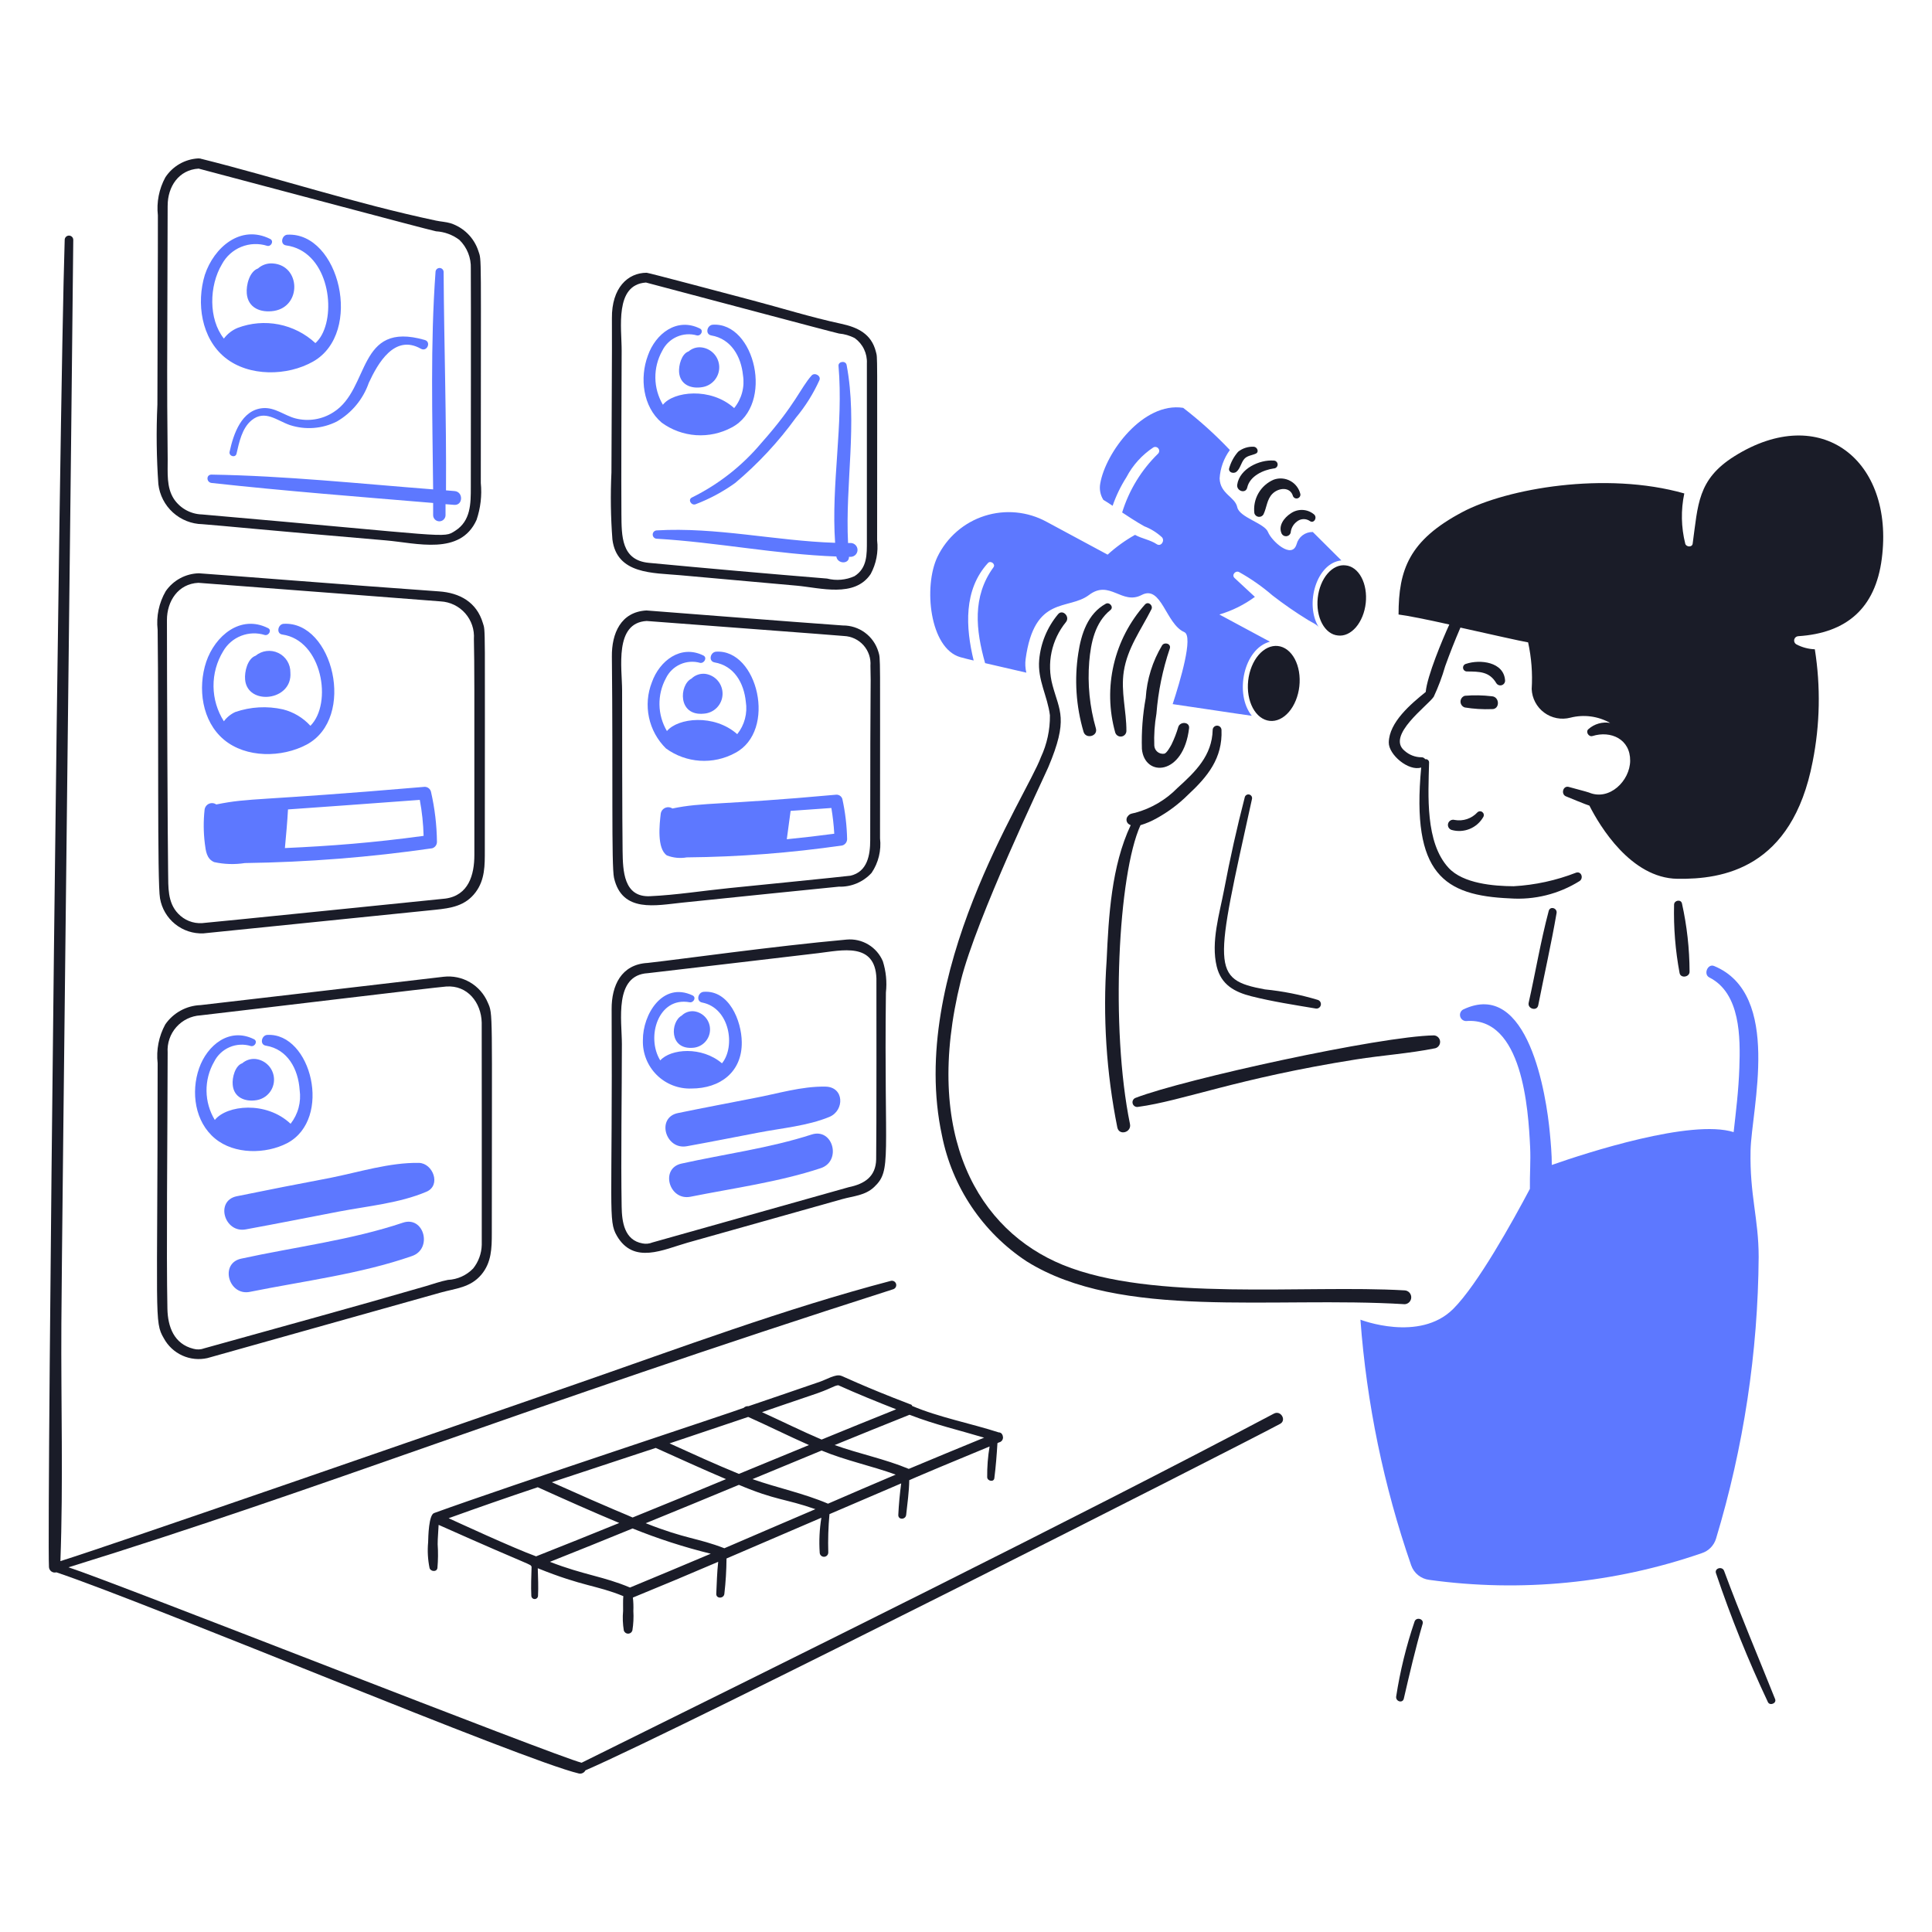 <svg xmlns="http://www.w3.org/2000/svg" width="360" height="360" viewBox="0 0 360 360" fill="none"><path d="M249.944 104.425C245.275 104.917 243.085 112.631 245.725 116.86C245.416 116.37 244.213 115.843 243.727 115.528C241.44 114.124 239.231 112.596 237.11 110.952C235.192 109.294 233.108 107.836 230.893 106.601C230.225 106.241 229.423 107.141 230.051 107.712C231.115 108.68 233.773 111.168 233.831 111.22C231.831 112.689 229.593 113.8 227.214 114.505L236.628 119.569C231.75 120.868 229.968 129.278 233.253 133.378C229.7 132.89 223.173 131.868 218.509 131.202C219.886 126.985 222.417 118.546 220.685 117.792C217.222 116.282 216.432 108.927 212.737 110.864C209.041 112.801 206.786 107.933 202.923 110.864C199.06 113.794 192.742 110.83 191.11 122.81C190.998 123.655 191.043 124.513 191.243 125.341C188.684 124.742 186.123 124.15 183.56 123.565C181.829 117.436 181.13 111.172 185.116 105.712C185.566 105.097 184.576 104.38 184.093 104.913C179.525 109.89 179.919 116.903 181.429 123.077C180.596 122.889 179.767 122.681 178.943 122.454C173.23 120.82 172.031 109.298 174.679 103.759C175.548 101.96 176.774 100.357 178.281 99.046C179.789 97.735 181.547 96.744 183.449 96.134C185.352 95.523 187.358 95.305 189.347 95.494C191.336 95.683 193.266 96.273 195.019 97.231L206.388 103.351C207.945 101.932 209.658 100.695 211.495 99.664C212.783 100.375 214.337 100.597 215.536 101.396C216.335 101.936 217.098 100.768 216.513 100.109C215.555 99.228 214.44 98.535 213.226 98.066C212.146 97.495 209.281 95.638 209.097 95.49C210.378 91.33 212.683 87.558 215.802 84.521C215.921 84.393 215.99 84.227 215.999 84.053C216.007 83.879 215.953 83.707 215.846 83.569C215.74 83.43 215.588 83.334 215.417 83.297C215.247 83.26 215.069 83.285 214.915 83.367C212.8 84.764 211.073 86.674 209.896 88.918C208.831 90.587 207.966 92.375 207.32 94.246C206.754 93.861 206.176 93.491 205.589 93.137C205.028 92.237 204.822 91.161 205.011 90.117C205.99 84.328 213.017 74.842 220.466 75.996C223.568 78.384 226.478 81.011 229.169 83.855C228.04 85.398 227.378 87.232 227.259 89.14C227.36 92.072 230.139 92.56 230.546 94.513C230.942 96.424 235.633 97.495 236.273 99.131C236.914 100.768 240.719 104.328 241.603 101.396C241.778 100.733 242.172 100.149 242.72 99.739C243.268 99.328 243.939 99.114 244.624 99.131C246.403 100.89 248.177 102.655 249.944 104.425Z" fill="#5D78FF"></path><path d="M37.723 97.675C42.117 98.017 48.247 98.676 71.923 100.696C77.607 101.18 85.783 103.576 88.798 96.876C89.549 94.666 89.819 92.322 89.59 90C89.59 46.08 89.77 48.683 89.145 46.791C88.753 45.575 88.077 44.471 87.174 43.568C86.271 42.664 85.166 41.989 83.95 41.596C83.061 41.333 82.17 41.305 81.241 41.107C66.105 37.904 51.667 33.136 37.545 29.606C37.52 29.609 37.496 29.607 37.473 29.599C37.45 29.591 37.429 29.578 37.411 29.561C37.26 29.561 37.251 29.516 36.967 29.516C35.73 29.578 34.526 29.933 33.453 30.55C32.38 31.168 31.469 32.031 30.795 33.07C29.629 35.229 29.148 37.692 29.418 40.131C29.441 45.459 29.329 68.951 29.329 75.389C29.101 80.333 29.161 85.285 29.509 90.221C29.745 92.247 30.707 94.119 32.218 95.489C33.728 96.86 35.684 97.637 37.723 97.675ZM31.243 38.302C31.243 34.794 33.286 31.642 37.015 31.419C49.671 34.751 79.117 42.64 81.245 43.099C82.822 43.191 84.336 43.748 85.597 44.698C86.305 45.387 86.861 46.218 87.228 47.136C87.595 48.053 87.766 49.038 87.729 50.026C87.774 56.146 87.729 83.326 87.729 90.792C87.729 93.812 87.738 97.069 84.798 98.919C82.503 100.359 84.328 99.929 37.638 95.859C36.598 95.83 35.58 95.552 34.668 95.049C33.757 94.546 32.98 93.833 32.4 92.968C30.982 90.79 31.268 88.038 31.246 85.552C31.083 67.126 31.16 76.005 31.239 38.302H31.243Z" fill="#1A1C28"></path><path d="M82.663 182.005C68.006 183.715 37.812 187.256 37.366 187.288C36.066 187.334 34.794 187.684 33.653 188.309C32.512 188.934 31.533 189.817 30.794 190.888C29.59 193.098 29.094 195.625 29.374 198.126C29.374 245.853 28.69 246.222 30.528 249.372C31.294 250.789 32.504 251.917 33.971 252.583C35.438 253.248 37.084 253.415 38.655 253.058C41.355 252.304 79.027 241.718 82.129 240.845C84.933 240.064 87.631 239.945 89.689 237.515C91.593 235.247 91.641 232.585 91.641 229.788C91.641 187.794 91.894 189.077 90.887 186.802C90.219 185.221 89.056 183.899 87.574 183.035C86.091 182.17 84.368 181.809 82.663 182.005ZM89.768 231.962C89.727 233.563 89.166 235.107 88.169 236.36C86.93 237.645 85.246 238.408 83.462 238.491C82.084 238.752 80.712 239.258 79.376 239.645C65.644 243.632 51.849 247.385 38.077 251.235C37.424 251.487 36.707 251.519 36.034 251.325C32.434 250.425 31.261 247.239 31.194 243.864C30.983 233.172 31.203 213.791 31.239 196.126C31.181 195.268 31.294 194.408 31.572 193.594C31.849 192.78 32.285 192.03 32.854 191.385C33.423 190.741 34.114 190.216 34.887 189.841C35.66 189.465 36.501 189.247 37.359 189.198C50.416 187.688 80.919 183.989 83.144 183.825C87.104 183.533 89.662 186.8 89.76 190.53C89.782 191.086 89.769 231.937 89.768 231.962Z" fill="#1A1C28"></path><path d="M81.819 110.198C67.342 109.183 37.499 106.823 37.057 106.823C35.838 106.853 34.644 107.17 33.572 107.749C32.499 108.327 31.578 109.151 30.884 110.153C29.618 112.327 29.089 114.853 29.374 117.353C29.596 134.786 29.279 164.601 29.817 167.393C30.139 169.278 31.138 170.982 32.626 172.184C34.114 173.386 35.99 174.003 37.901 173.921C38.097 173.907 80.874 169.549 81.101 169.524C84.033 169.222 86.695 168.813 88.605 166.284C90.382 163.931 90.338 161.222 90.338 158.468C90.338 115.106 90.484 117.778 89.978 116.104C88.81 112.176 85.637 110.466 81.819 110.198ZM88.391 159.313C88.391 162.999 87.32 166.862 82.973 167.44C82.793 167.463 38.513 171.97 37.633 172.013C36.808 172.06 35.983 171.925 35.215 171.618C34.448 171.311 33.758 170.839 33.192 170.237C31.191 168.152 31.372 165.263 31.327 162.598C31.241 157.448 31.106 126.058 31.106 115.528C31.106 112.019 33.192 108.778 36.967 108.599C49.927 109.577 80.043 111.892 82.13 112.063C82.999 112.111 83.849 112.333 84.632 112.713C85.414 113.094 86.113 113.626 86.687 114.28C87.261 114.933 87.7 115.694 87.978 116.519C88.255 117.343 88.365 118.215 88.303 119.083C88.412 124.666 88.391 125.653 88.391 159.313Z" fill="#1A1C28"></path><path d="M126.67 107.177C133.954 107.836 141.19 108.468 148.475 109.132C152.871 109.534 159.248 111.431 162.24 106.956C163.272 105.042 163.692 102.856 163.44 100.696C163.44 64.568 163.536 66.856 163.217 65.569C162.384 62.192 159.797 60.988 156.737 60.329C151.101 59.117 145.501 57.361 139.907 55.888C135.047 54.61 120.849 50.825 120.501 50.825C116.961 50.825 113.96 53.658 114.021 59.306C114.068 63.749 113.933 82.886 113.933 88.038C113.736 92.198 113.796 96.365 114.113 100.517C114.932 107.041 121.696 106.729 126.67 107.177ZM120.37 52.646C130.63 55.346 154.606 61.76 156.339 62.149C157.36 62.24 158.353 62.53 159.264 63C160.005 63.533 160.601 64.243 160.997 65.065C161.392 65.887 161.576 66.796 161.53 67.707C161.543 68.191 161.53 100.656 161.53 100.836C161.53 103.277 161.613 105.845 159.221 107.363C157.619 108.087 155.818 108.244 154.114 107.807C143.036 106.901 131.963 105.925 120.897 104.877C115.746 104.384 115.83 99.859 115.791 95.818C115.742 90.887 115.807 70.594 115.836 65.398C115.857 61.173 114.459 53.046 120.364 52.646H120.37Z" fill="#1A1C28"></path><path d="M164.506 179.118C163.956 177.815 163.005 176.721 161.791 175.994C160.578 175.268 159.164 174.946 157.756 175.077C143.989 176.323 127.104 178.715 120.676 179.429C115.746 179.696 113.949 183.647 113.969 188.044C114.149 225.664 113.28 227.407 114.946 230.276C118.077 235.661 123.603 232.839 128.086 231.563C137.705 228.841 147.326 226.132 156.951 223.436C159.037 222.854 161.217 222.773 162.9 221.171C166.219 218.016 164.716 215.966 165.076 184.936C165.294 182.978 165.1 180.996 164.506 179.118ZM163.262 216.018C163.195 219.258 161.089 220.61 158.155 221.215C157.975 221.251 121.745 231.466 121.563 231.516C120.987 231.753 120.355 231.816 119.743 231.696C116.323 231.1 115.884 227.655 115.836 224.856C115.675 215.732 115.879 203.269 115.879 194.569C115.879 190.174 114.369 181.692 120.719 181.337C131.289 180.094 141.903 178.868 152.471 177.606C156.868 177.08 163.073 175.52 163.307 182.313C163.314 182.533 163.336 212.4 163.26 216.02L163.262 216.018Z" fill="#1A1C28"></path><path d="M157.045 116.548C144.832 115.668 132.621 114.683 120.453 113.751C115.657 114.017 113.973 118.058 114.014 122.321C114.239 144.281 113.908 161.354 114.414 163.575C115.915 170.159 122.231 168.694 127.114 168.194C134.314 167.456 153.754 165.449 156.291 165.218C157.436 165.259 158.578 165.05 159.634 164.605C160.691 164.16 161.639 163.491 162.411 162.643C163.686 160.753 164.243 158.469 163.98 156.204C163.98 121.104 164.099 122.918 163.669 121.433C163.243 120.011 162.367 118.766 161.172 117.885C159.977 117.004 158.529 116.535 157.045 116.548ZM162.151 156.559C162.151 159.259 161.66 162.448 158.465 163.175C158.121 163.255 136.051 165.467 135.862 165.485C130.977 165.976 126.004 166.774 121.119 166.995C116.19 167.218 116.068 162.243 116.012 158.602C115.938 153.72 115.92 133.778 115.92 128.671C115.92 124.497 114.41 116.06 120.494 115.711C131.019 116.51 155.529 118.346 157.263 118.51C157.955 118.539 158.634 118.707 159.26 119.004C159.885 119.301 160.445 119.721 160.905 120.239C161.365 120.757 161.716 121.362 161.938 122.018C162.159 122.675 162.246 123.369 162.193 124.06C162.312 129.06 162.151 124.092 162.151 156.559Z" fill="#1A1C28"></path><path d="M236.583 134.323C237.209 134.392 237.848 134.28 238.465 133.993C239.082 133.706 239.664 133.249 240.178 132.65C240.691 132.051 241.127 131.321 241.459 130.501C241.791 129.681 242.014 128.788 242.115 127.872C242.215 126.956 242.191 126.035 242.045 125.163C241.898 124.29 241.631 123.483 241.259 122.786C240.888 122.09 240.419 121.518 239.879 121.104C239.339 120.69 238.739 120.442 238.113 120.373C237.487 120.304 236.847 120.417 236.23 120.704C235.614 120.991 235.032 121.447 234.518 122.046C234.004 122.645 233.569 123.375 233.237 124.195C232.904 125.015 232.681 125.909 232.581 126.825C232.481 127.741 232.504 128.661 232.651 129.534C232.798 130.406 233.065 131.214 233.436 131.91C233.808 132.606 234.277 133.178 234.817 133.592C235.357 134.006 235.957 134.254 236.583 134.323Z" fill="#1A1C28"></path><path d="M249.3 118.413C249.883 118.488 250.481 118.391 251.058 118.127C251.635 117.863 252.181 117.437 252.664 116.875C253.146 116.313 253.555 115.625 253.868 114.852C254.181 114.079 254.391 113.235 254.486 112.37C254.58 111.506 254.558 110.637 254.42 109.814C254.282 108.991 254.031 108.231 253.682 107.578C253.333 106.925 252.892 106.391 252.385 106.009C251.879 105.626 251.316 105.402 250.731 105.349C250.148 105.274 249.55 105.371 248.973 105.635C248.395 105.899 247.849 106.324 247.367 106.886C246.884 107.449 246.475 108.136 246.162 108.91C245.85 109.683 245.64 110.526 245.545 111.391C245.45 112.256 245.472 113.125 245.61 113.948C245.748 114.77 245.999 115.53 246.349 116.184C246.698 116.837 247.139 117.37 247.645 117.753C248.152 118.136 248.714 118.36 249.3 118.413Z" fill="#1A1C28"></path><path d="M261.756 240.444C243.09 239.353 214.857 242.582 198.036 235.692C182.376 229.279 171.851 211.698 179.03 182.759C181.926 171.083 194.481 144.959 195.327 142.97C199.146 133.97 197.415 132.505 196.126 127.694C195.574 125.676 195.512 123.556 195.945 121.509C196.377 119.463 197.292 117.549 198.614 115.927C199.449 114.899 197.984 113.434 197.148 114.46C195.139 116.863 193.915 119.824 193.64 122.944C193.304 126.724 195.199 129.692 195.638 133.29C195.668 135.989 195.091 138.66 193.95 141.106C191.363 148.216 169.013 181.436 175.521 211.579C176.465 216.337 178.345 220.859 181.051 224.884C183.757 228.909 187.236 232.357 191.286 235.026C208.823 246.006 237.033 241.506 261.759 243.02C262.087 242.998 262.393 242.853 262.617 242.613C262.841 242.374 262.965 242.058 262.965 241.73C262.964 241.402 262.839 241.087 262.615 240.848C262.39 240.609 262.083 240.465 261.756 240.444Z" fill="#1A1C28"></path><path d="M219.393 146.833C217.232 149.046 214.518 150.641 211.532 151.452C210.956 151.591 210.56 151.589 210.2 152.03C210.09 152.14 210.006 152.275 209.957 152.423C209.907 152.571 209.892 152.729 209.914 152.884C209.935 153.039 209.992 153.187 210.08 153.316C210.168 153.445 210.285 153.552 210.422 153.628L210.688 153.761C207.088 161.399 206.581 170.725 206.203 178.985C205.476 189.404 206.149 199.873 208.202 210.114C208.562 211.669 210.874 211.001 210.555 209.448C206.883 191.493 208.346 162.943 212.51 153.761C213.561 153.445 214.573 153.014 215.528 152.474C217.661 151.302 219.619 149.837 221.346 148.122C225.034 144.702 227.826 141.282 227.608 135.999C227.598 135.788 227.507 135.588 227.354 135.442C227.201 135.296 226.998 135.215 226.787 135.215C226.575 135.215 226.372 135.296 226.219 135.442C226.066 135.588 225.975 135.788 225.965 135.999C225.853 140.798 222.755 143.8 219.393 146.833Z" fill="#1A1C28"></path><path d="M267.219 192.929C257.207 193.07 220.646 201.091 211.62 204.563C211.41 204.633 211.233 204.781 211.128 204.977C211.022 205.172 210.995 205.401 211.051 205.615C211.108 205.83 211.244 206.016 211.432 206.134C211.621 206.252 211.847 206.294 212.065 206.251C220.43 205.119 230.358 200.961 252.653 197.413C257.542 196.636 262.6 196.304 267.44 195.327C267.718 195.252 267.96 195.081 268.124 194.844C268.288 194.608 268.363 194.322 268.337 194.035C268.31 193.749 268.184 193.481 267.979 193.279C267.775 193.076 267.505 192.953 267.219 192.929Z" fill="#1A1C28"></path><path d="M226.719 180.095C227.556 183.515 230.049 184.851 233.199 185.647C237.105 186.629 241.148 187.249 245.101 187.911C245.31 187.964 245.533 187.932 245.72 187.824C245.907 187.715 246.044 187.537 246.102 187.329C246.16 187.12 246.135 186.897 246.03 186.707C245.926 186.517 245.752 186.376 245.545 186.313C242.329 185.346 239.028 184.692 235.687 184.358C225.592 182.486 226.327 180.45 233.289 148.876C233.329 148.702 233.301 148.518 233.209 148.365C233.117 148.211 232.969 148.099 232.796 148.053C232.623 148.006 232.439 148.028 232.282 148.115C232.125 148.201 232.008 148.345 231.955 148.516C230.477 154.232 229.189 159.995 228.092 165.796C227.25 170.237 225.601 175.523 226.719 180.095Z" fill="#1A1C28"></path><path d="M204.205 135.733C203.045 131.696 202.624 127.484 202.961 123.298C203.265 119.79 204.016 116.001 206.921 113.661C207.585 113.121 206.741 112.113 206.033 112.507C202.675 114.358 201.465 118.148 200.927 121.7C200.169 126.597 200.503 131.6 201.902 136.354C202.32 137.781 204.613 137.196 204.205 135.733Z" fill="#1A1C28"></path><path d="M207.803 136.487C207.875 136.729 208.031 136.938 208.243 137.076C208.455 137.214 208.709 137.272 208.959 137.24C209.21 137.208 209.441 137.088 209.611 136.901C209.782 136.714 209.88 136.473 209.889 136.22C209.911 132.491 208.824 128.893 209.401 125.118C210.067 120.767 212.616 117.356 214.551 113.528C214.911 112.82 213.972 111.971 213.352 112.64C210.5 115.83 208.496 119.686 207.526 123.853C206.556 128.021 206.651 132.366 207.803 136.487Z" fill="#1A1C28"></path><path d="M212.776 139.55C213.267 144.88 220.538 144.572 221.567 135.688C221.708 134.489 219.931 134.402 219.569 135.421C219.234 136.565 218.804 137.679 218.282 138.751C218.059 139.151 217.395 140.359 216.95 140.44C216.727 140.476 216.498 140.465 216.278 140.407C216.059 140.349 215.855 140.246 215.679 140.103C215.503 139.96 215.359 139.782 215.256 139.58C215.154 139.377 215.096 139.156 215.085 138.929C215.008 136.937 215.142 134.943 215.485 132.979C215.808 128.85 216.643 124.778 217.971 120.856C218.28 119.966 217.028 119.561 216.551 120.235C214.757 123.212 213.707 126.579 213.491 130.048C212.918 133.182 212.679 136.367 212.776 139.55Z" fill="#1A1C28"></path><path d="M242.307 92.079C242.186 91.558 241.956 91.068 241.633 90.643C241.309 90.217 240.898 89.865 240.428 89.61C239.958 89.355 239.439 89.202 238.906 89.162C238.372 89.122 237.836 89.196 237.334 89.379C236.136 89.891 235.138 90.779 234.488 91.908C233.839 93.037 233.574 94.347 233.734 95.639C233.784 95.813 233.883 95.968 234.02 96.086C234.158 96.204 234.326 96.279 234.505 96.303C234.685 96.326 234.867 96.297 235.03 96.219C235.192 96.14 235.329 96.016 235.422 95.861C236.052 94.577 236.043 93.064 237.109 91.998C238.219 90.887 240.401 90.619 240.928 92.443C240.995 92.603 241.118 92.733 241.274 92.81C241.43 92.886 241.608 92.904 241.776 92.86C241.943 92.816 242.09 92.712 242.187 92.569C242.285 92.425 242.327 92.251 242.307 92.079Z" fill="#1A1C28"></path><path d="M244.8 95.81C244.195 95.322 243.446 95.044 242.669 95.02C241.891 94.996 241.127 95.227 240.493 95.677C239.253 96.482 238.104 98.017 238.849 99.495C238.942 99.643 239.076 99.761 239.234 99.835C239.393 99.91 239.569 99.937 239.742 99.913C239.916 99.89 240.079 99.817 240.212 99.704C240.345 99.59 240.442 99.441 240.493 99.274C240.526 98.875 240.643 98.487 240.834 98.135C241.025 97.784 241.287 97.476 241.603 97.231C241.942 96.932 242.372 96.756 242.823 96.732C243.274 96.708 243.72 96.837 244.089 97.097C244.838 97.63 245.558 96.374 244.8 95.81Z" fill="#1A1C28"></path><path d="M237.334 85.819C234.672 85.626 230.982 87.329 230.539 90.304C230.359 91.503 232.128 92.077 232.404 90.844C232.877 88.709 235.381 87.57 237.334 87.291C237.529 87.291 237.716 87.213 237.854 87.075C237.992 86.937 238.07 86.75 238.07 86.555C238.07 86.359 237.992 86.172 237.854 86.034C237.716 85.896 237.529 85.819 237.334 85.819Z" fill="#1A1C28"></path><path d="M233.64 83.243C232.582 83.184 231.539 83.516 230.71 84.175C229.911 85.082 229.333 86.161 229.021 87.329C228.928 88.083 229.921 88.313 230.398 87.905C231.118 87.296 231.246 86.222 231.864 85.507C232.404 84.888 233.289 84.85 233.995 84.53C234.672 84.227 234.268 83.293 233.64 83.243Z" fill="#1A1C28"></path><path d="M277.965 129.737C276.299 129.539 274.618 129.509 272.946 129.649C272.714 129.721 272.511 129.865 272.367 130.061C272.223 130.257 272.145 130.494 272.145 130.737C272.145 130.98 272.223 131.217 272.367 131.412C272.511 131.608 272.714 131.753 272.946 131.825C274.605 132.096 276.286 132.199 277.965 132.134C279.52 132.221 279.475 129.814 277.965 129.737Z" fill="#1A1C28"></path><path d="M288.58 169.74C287.08 175.372 286.124 181.161 284.848 186.84C284.589 187.996 286.398 188.482 286.625 187.328C287.753 181.595 289.053 175.898 290.045 170.141C290.205 169.213 288.839 168.77 288.58 169.74Z" fill="#1A1C28"></path><path d="M311.94 168.548C311.834 172.821 312.177 177.093 312.963 181.294C313.143 182.36 314.862 182.093 314.827 181.028C314.81 176.755 314.333 172.497 313.405 168.327C313.2 167.524 311.976 167.749 311.94 168.548Z" fill="#1A1C28"></path><path d="M275.301 151.364C274.769 151.942 274.099 152.376 273.353 152.625C272.608 152.873 271.811 152.928 271.039 152.784C270.916 152.748 270.788 152.738 270.661 152.752C270.535 152.766 270.412 152.805 270.3 152.866C270.189 152.928 270.09 153.011 270.01 153.11C269.931 153.21 269.872 153.324 269.836 153.446C269.801 153.569 269.79 153.697 269.804 153.824C269.818 153.95 269.857 154.073 269.918 154.185C269.98 154.296 270.063 154.395 270.162 154.474C270.262 154.554 270.376 154.613 270.499 154.649C271.614 154.963 272.803 154.894 273.874 154.451C274.945 154.008 275.836 153.218 276.404 152.208C276.483 152.061 276.507 151.89 276.472 151.727C276.437 151.564 276.344 151.418 276.212 151.317C276.079 151.215 275.914 151.164 275.748 151.173C275.581 151.181 275.422 151.249 275.301 151.364Z" fill="#1A1C28"></path><path d="M280.453 126.851C280.273 123.298 275.735 122.825 273.17 123.698C272.997 123.739 272.846 123.843 272.745 123.989C272.644 124.134 272.601 124.313 272.623 124.489C272.645 124.665 272.732 124.826 272.866 124.943C273 125.059 273.173 125.121 273.35 125.118C275.704 125.141 277.53 125.132 278.813 127.294C278.914 127.456 279.064 127.581 279.241 127.65C279.418 127.72 279.613 127.731 279.797 127.681C279.981 127.631 280.144 127.524 280.262 127.375C280.38 127.225 280.447 127.042 280.453 126.851Z" fill="#1A1C28"></path><path d="M323.172 85.019C316.294 89.339 316.413 94.019 315.401 101.317C315.302 102.026 314.193 101.941 314.024 101.317C313.253 98.247 313.191 95.043 313.844 91.946C299.145 87.772 280.771 91.031 272.502 95.411C262.566 100.672 260.6 106.157 260.6 114.505C262.11 114.685 265.928 115.438 270.059 116.37C268.819 119.07 265.919 125.971 265.662 128.938C262.91 131.159 258.838 134.577 258.779 138.352C258.744 140.618 262.465 143.77 264.819 143.015C262.951 162.909 269.111 166.873 281.34 167.4C285.911 167.73 290.469 166.595 294.352 164.16C295.106 163.62 294.665 162.304 293.686 162.607C289.965 164.058 286.038 164.913 282.051 165.137C278.321 165.118 272.637 164.648 269.928 161.717C265.532 156.965 266.148 148.133 266.286 142.133C266.296 142.039 266.283 141.943 266.25 141.854C266.216 141.765 266.162 141.685 266.092 141.621C266.023 141.556 265.939 141.509 265.847 141.482C265.756 141.456 265.66 141.45 265.566 141.467C265.488 141.35 265.381 141.255 265.254 141.191C265.128 141.128 264.987 141.099 264.846 141.107C263.699 141.098 262.594 140.672 261.738 139.909C258.226 137.088 266.058 131.485 267.156 129.829C268.013 127.992 268.726 126.092 269.287 124.144C270.159 121.715 271.107 119.314 272.129 116.944C277.725 118.188 283.41 119.475 284.742 119.698C285.365 122.555 285.589 125.483 285.408 128.401C285.444 129.259 285.672 130.098 286.075 130.857C286.478 131.615 287.045 132.274 287.735 132.785C288.426 133.296 289.221 133.646 290.064 133.81C290.907 133.973 291.776 133.947 292.608 133.731C295.113 133.088 297.77 133.437 300.024 134.707C299.307 134.585 298.571 134.625 297.872 134.825C297.172 135.025 296.527 135.379 295.983 135.862C295.401 136.346 296.026 137.371 296.737 137.149C300.157 136.082 303.8 137.727 303.757 141.768C303.714 145.498 299.887 149.288 296.075 147.674C295.763 147.542 292.475 146.696 292.388 146.653C291.234 146.254 290.745 148.073 291.9 148.43C291.989 148.473 295.763 150.028 296.163 150.116C298.073 153.896 303.89 163.616 312.543 163.75C320.979 163.881 333.932 161.881 337.766 141.901C339.133 135.008 339.269 127.926 338.166 120.985C336.955 120.941 335.77 120.622 334.701 120.053C334.55 119.962 334.433 119.825 334.367 119.661C334.301 119.498 334.289 119.318 334.334 119.148C334.379 118.978 334.478 118.827 334.616 118.718C334.755 118.608 334.924 118.547 335.1 118.543C344.034 117.961 349.454 113.382 350.643 104.11C353.012 85.801 339.3 74.898 323.172 85.019Z" fill="#1A1C28"></path><path d="M45.139 198.124C43.806 198.569 43.229 200.824 43.362 202.12C43.542 204.475 45.626 205.36 47.803 205C48.734 204.85 49.58 204.365 50.179 203.636C50.779 202.908 51.092 201.985 51.059 201.041C51.026 200.098 50.65 199.199 50.002 198.514C49.353 197.828 48.476 197.403 47.536 197.318C46.662 197.262 45.801 197.551 45.139 198.124Z" fill="#5D78FF"></path><path d="M53.532 213.001C62.001 208.489 58.001 192.397 49.801 192.841C48.735 192.886 48.335 194.663 49.534 194.841C53.62 195.507 55.573 199.237 55.834 203.099C55.993 204.209 55.925 205.339 55.635 206.422C55.345 207.505 54.838 208.518 54.146 209.399C49.59 205.101 42.244 205.915 40.025 208.69C39.039 207.06 38.506 205.196 38.483 203.29C38.459 201.385 38.946 199.508 39.892 197.854C40.502 196.626 41.531 195.657 42.793 195.119C44.054 194.582 45.467 194.513 46.775 194.924C47.529 195.057 48.062 193.991 47.315 193.637C42.741 191.371 38.61 194.746 37.1 199.053C35.546 203.494 36.301 209.045 40.075 212.153C43.673 215.132 49.5 215.087 53.532 213.001Z" fill="#5D78FF"></path><path d="M41.94 66.634C46.383 70.234 53.575 70.097 58.372 67.354C67.747 61.996 63.232 43.274 53.575 43.729C52.51 43.774 52.11 45.551 53.309 45.727C60.891 46.751 62.689 57.38 59.969 62.381C59.66 62.962 59.254 63.488 58.77 63.934C56.86 62.161 54.493 60.956 51.936 60.453C49.378 59.952 46.731 60.173 44.293 61.092C43.269 61.512 42.378 62.203 41.717 63.09C38.826 59.447 38.958 53.246 41.357 49.23C42.144 47.766 43.418 46.622 44.958 45.998C46.499 45.373 48.209 45.307 49.794 45.81C50.55 45.99 51.082 44.878 50.334 44.521C44.827 41.767 39.854 46.12 38.166 51.226C36.567 56.464 37.501 63.038 41.94 66.634Z" fill="#5D78FF"></path><path d="M48.069 50.026C46.471 50.603 45.85 53.134 45.983 54.689C46.204 57.398 48.602 58.331 51.089 57.929C56.245 57.056 56 49.469 50.866 49.093C50.361 49.049 49.852 49.109 49.371 49.27C48.89 49.43 48.447 49.687 48.069 50.026Z" fill="#5D78FF"></path><path d="M49.934 117.036C44.784 114.46 40.075 118.501 38.433 123.298C36.79 128.227 37.632 134.399 41.718 137.819C45.858 141.284 52.518 141.194 57.128 138.751C66.445 133.771 62.024 115.711 52.866 116.239C51.798 116.282 51.399 118.058 52.599 118.235C60.051 119.281 62.01 131.078 57.839 135.243C56.475 133.743 54.699 132.679 52.733 132.183C49.783 131.52 46.708 131.689 43.85 132.671C43.003 133.057 42.269 133.653 41.718 134.402C40.479 132.456 39.809 130.201 39.786 127.894C39.762 125.586 40.386 123.318 41.585 121.347C42.344 120.034 43.527 119.02 44.941 118.471C46.354 117.922 47.912 117.872 49.358 118.328C50.11 118.471 50.69 117.392 49.934 117.036Z" fill="#5D78FF"></path><path d="M47.624 122.188C46.116 122.728 45.538 125.163 45.671 126.628C46.085 131.522 54.529 130.664 54.108 125.296C54.119 124.54 53.913 123.796 53.515 123.153C53.117 122.511 52.542 121.995 51.86 121.668C51.178 121.341 50.417 121.216 49.666 121.308C48.916 121.4 48.207 121.706 47.624 122.188Z" fill="#5D78FF"></path><path d="M84.704 91.503L83.106 91.37C83.196 77.825 82.746 64.237 82.662 50.69C82.662 50.49 82.582 50.298 82.441 50.156C82.299 50.015 82.107 49.935 81.907 49.935C81.707 49.935 81.515 50.015 81.374 50.156C81.233 50.298 81.153 50.49 81.153 50.69C80.176 64.147 80.575 77.69 80.709 91.19C66.987 90.124 53.169 88.659 39.409 88.436C38.389 88.436 38.434 89.858 39.409 89.991C53.133 91.501 66.949 92.567 80.709 93.721V96.03C80.72 96.328 80.847 96.611 81.062 96.817C81.278 97.024 81.565 97.14 81.863 97.14C82.162 97.14 82.449 97.024 82.664 96.817C82.879 96.611 83.006 96.328 83.018 96.03V93.945C83.558 93.989 84.084 94.034 84.661 94.077C86.303 94.167 86.348 91.636 84.704 91.503Z" fill="#5D78FF"></path><path d="M55.04 77.958C52.997 77.418 51.222 75.872 49.001 76.048C45.005 76.36 43.495 80.888 42.784 84.175C42.604 85.019 43.878 85.37 44.073 84.535C44.566 82.395 45.093 79.785 46.87 78.32C49.358 76.275 51.577 78.363 54.02 79.207C56.909 80.148 60.053 79.908 62.768 78.541C65.549 76.931 67.661 74.376 68.718 71.341C70.405 67.7 73.514 62.194 78.438 64.991C79.592 65.614 80.391 63.704 79.148 63.349C66.468 59.702 69.033 72.457 62.141 76.804C61.102 77.479 59.935 77.93 58.712 78.128C57.489 78.327 56.239 78.269 55.04 77.958Z" fill="#5D78FF"></path><path d="M128.846 202.831C134.219 202.831 138.305 199.723 138.217 194.171C138.172 190.211 135.862 184.451 131.11 184.811C130.045 184.9 129.645 186.588 130.844 186.809C136.006 187.826 137.081 195.028 134.53 198.133C130.768 194.926 124.99 195.403 123.028 197.593C120.339 193.226 122.668 185.686 128.491 186.757C129.245 186.892 129.816 185.841 129.031 185.47C123.473 182.869 119.75 189.023 119.794 193.819C119.755 195.016 119.963 196.208 120.405 197.322C120.847 198.435 121.513 199.446 122.362 200.291C123.211 201.137 124.224 201.798 125.34 202.235C126.455 202.672 127.649 202.875 128.846 202.831Z" fill="#5D78FF"></path><path d="M127.024 189.243C124.909 190.397 124.648 195.64 129.157 195.237C129.995 195.17 130.779 194.797 131.359 194.188C131.939 193.58 132.275 192.779 132.303 191.939C132.33 191.099 132.047 190.278 131.508 189.634C130.968 188.989 130.21 188.565 129.379 188.444C128.951 188.39 128.517 188.434 128.11 188.573C127.702 188.711 127.331 188.94 127.024 189.243Z" fill="#5D78FF"></path><path d="M123.3 78.757C125.171 80.122 127.39 80.929 129.7 81.086C132.01 81.243 134.317 80.743 136.356 79.645C144.34 75.424 140.647 59.978 132.804 60.507C131.739 60.595 131.339 62.282 132.538 62.505C136.222 63.126 138.089 66.413 138.444 69.921C138.618 70.999 138.562 72.102 138.278 73.157C137.995 74.212 137.491 75.195 136.8 76.041C132.387 72.081 125.46 72.941 123.523 75.42C122.625 73.905 122.14 72.181 122.117 70.419C122.094 68.658 122.533 66.922 123.39 65.383C123.957 64.216 124.919 63.287 126.104 62.76C127.29 62.233 128.624 62.142 129.87 62.503C130.624 62.636 131.157 61.569 130.41 61.214C126.103 59.083 122.152 62.192 120.73 66.233C119.16 70.409 119.787 75.78 123.3 78.757Z" fill="#5D78FF"></path><path d="M128.313 65.48C126.981 65.923 126.448 68.099 126.536 69.343C126.716 71.653 128.712 72.497 130.844 72.14C131.746 72.004 132.568 71.541 133.153 70.84C133.738 70.138 134.046 69.247 134.019 68.334C133.991 67.421 133.631 66.55 133.005 65.885C132.379 65.22 131.532 64.807 130.622 64.724C130.206 64.688 129.787 64.736 129.39 64.866C128.993 64.996 128.627 65.205 128.313 65.48Z" fill="#5D78FF"></path><path d="M131.067 122.143C126.848 120.056 122.895 123.12 121.475 127.116C120.652 129.204 120.462 131.488 120.928 133.683C121.393 135.878 122.494 137.888 124.094 139.462C125.94 140.808 128.131 141.601 130.411 141.75C132.691 141.9 134.966 141.399 136.973 140.306C144.844 136.188 141.172 120.906 133.419 121.433C132.354 121.522 131.954 123.21 133.153 123.431C136.794 124.052 138.616 127.251 138.971 130.757C139.14 131.82 139.085 132.907 138.81 133.947C138.534 134.988 138.045 135.96 137.372 136.8C133.052 132.984 126.326 133.76 124.272 136.222C123.392 134.735 122.913 133.044 122.882 131.317C122.85 129.589 123.267 127.882 124.092 126.364C124.653 125.213 125.602 124.297 126.772 123.777C127.942 123.258 129.257 123.167 130.487 123.521C131.243 123.61 131.821 122.542 131.067 122.143Z" fill="#5D78FF"></path><path d="M128.846 126.45C126.549 127.6 126.241 133.479 131.155 132.979C132.077 132.918 132.943 132.518 133.587 131.855C134.23 131.192 134.605 130.314 134.638 129.391C134.671 128.468 134.36 127.565 133.766 126.858C133.172 126.151 132.337 125.689 131.422 125.563C130.953 125.51 130.479 125.563 130.034 125.717C129.588 125.87 129.183 126.121 128.846 126.45Z" fill="#5D78FF"></path><path d="M158.598 101.183H158.022C157.468 90.133 159.822 78.957 157.756 68.01C157.576 67.12 156.157 67.344 156.245 68.189C157.194 79.159 154.849 90.168 155.612 101.144C144.499 100.784 133.448 98.177 122.362 98.831C122.163 98.841 121.975 98.927 121.837 99.071C121.699 99.216 121.622 99.408 121.622 99.608C121.622 99.807 121.699 99.999 121.837 100.144C121.975 100.289 122.163 100.375 122.362 100.384C133.569 101.041 144.661 103.289 155.842 103.696C156.042 105.107 158.236 105.169 158.195 103.754H158.591C158.915 103.73 159.219 103.585 159.441 103.348C159.662 103.11 159.786 102.797 159.787 102.472C159.788 102.147 159.666 101.833 159.445 101.594C159.225 101.355 158.922 101.209 158.598 101.183Z" fill="#5D78FF"></path><path d="M128.934 92.7C128.092 93.1 128.846 94.298 129.654 93.944C132.255 92.949 134.717 91.623 136.98 90C141.239 86.424 145.043 82.337 148.304 77.832C150.081 75.703 151.56 73.341 152.699 70.812C153.011 70.013 151.799 69.336 151.234 69.968C149.128 72.329 148.246 75.368 141.874 82.535C138.313 86.785 133.906 90.247 128.934 92.7Z" fill="#5D78FF"></path><path d="M79.153 146.612C47.385 149.33 46.811 148.592 40.298 149.899C40.102 149.761 39.872 149.677 39.633 149.654C39.394 149.632 39.152 149.672 38.933 149.77C38.714 149.868 38.524 150.022 38.382 150.216C38.24 150.41 38.15 150.637 38.122 150.876C37.894 152.971 37.909 155.085 38.166 157.176C38.346 158.551 38.477 160.018 39.899 160.639C41.78 161.054 43.723 161.115 45.627 160.819C57.308 160.657 68.967 159.737 80.53 158.065C80.789 157.989 81.015 157.831 81.175 157.615C81.336 157.398 81.421 157.136 81.419 156.866C81.384 153.727 81.012 150.601 80.309 147.541C80.246 147.28 80.098 147.048 79.889 146.88C79.68 146.712 79.421 146.618 79.153 146.612ZM40.874 157.981C40.919 158.024 40.919 158.024 40.919 158.069C40.895 158.045 40.88 158.014 40.874 157.981ZM53.087 158.024C53.309 155.626 53.532 153.229 53.665 150.824C55.53 150.691 71.915 149.535 78.221 149.047C78.637 151.26 78.875 153.502 78.932 155.752C69.529 157.032 61.717 157.637 53.087 158.024Z" fill="#5D78FF"></path><path d="M155.846 148.077C134.149 150.057 131.006 149.456 125.294 150.653C125.096 150.52 124.867 150.439 124.63 150.419C124.392 150.399 124.153 150.44 123.935 150.538C123.717 150.635 123.528 150.787 123.385 150.978C123.242 151.169 123.15 151.394 123.118 151.63C122.895 153.54 122.362 158.11 124.272 159.401C125.445 159.853 126.72 159.977 127.958 159.761C137.665 159.672 147.354 158.928 156.96 157.536C157.218 157.46 157.444 157.301 157.604 157.085C157.764 156.869 157.85 156.606 157.847 156.337C157.795 153.827 157.498 151.328 156.96 148.876C156.887 148.64 156.738 148.433 156.537 148.289C156.336 148.145 156.093 148.07 155.846 148.077ZM146.608 156.382C146.831 154.606 147.098 152.874 147.319 151.097L154.913 150.557C155.18 152.145 155.361 153.746 155.453 155.353C152.511 155.745 149.562 156.088 146.608 156.382Z" fill="#5D78FF"></path><path d="M78.045 216.686C72.582 216.598 66.854 218.419 61.524 219.483C55.714 220.581 49.911 221.721 44.116 222.903C40.032 223.747 41.809 229.831 45.805 229.077C51.622 228.01 57.44 226.856 63.213 225.745C68.586 224.725 74.448 224.192 79.465 222.061C82.26 220.86 80.664 216.731 78.045 216.686Z" fill="#5D78FF"></path><path d="M75.069 227.833C65.432 231.073 54.864 232.362 44.916 234.538C40.875 235.426 42.608 241.558 46.604 240.71C56.504 238.712 67.209 237.38 76.756 234.05C80.664 232.717 79.02 226.499 75.069 227.833Z" fill="#5D78FF"></path><path d="M153.803 202.477C149.362 202.387 144.833 203.809 140.524 204.608C135.774 205.54 131.067 206.428 126.315 207.405C122.229 208.249 124.006 214.333 128.002 213.579C132.442 212.778 136.885 211.891 141.322 211.046C145.672 210.204 150.469 209.803 154.553 208.116C157.399 206.917 157.32 202.522 153.803 202.477Z" fill="#5D78FF"></path><path d="M151.227 211.403C143.411 213.934 134.975 215.044 126.981 216.819C122.94 217.708 124.672 223.79 128.669 222.993C136.661 221.393 145.188 220.239 152.959 217.663C156.866 216.331 155.223 210.114 151.227 211.403Z" fill="#5D78FF"></path><path d="M326.192 214.38C326.358 206.667 332.121 185.245 319.397 180C318.2 179.509 317.358 181.55 318.51 182.133C324.34 185.081 324.297 193.369 324.104 198.963C323.957 203.263 323.46 207.158 323.039 210.953C315.135 208.465 295.596 214.816 289.155 217.073C289.155 215.075 288.975 213.034 288.795 211.133C288.164 204.25 284.821 182.223 272.595 188.129C272.383 188.259 272.219 188.454 272.127 188.685C272.035 188.916 272.02 189.171 272.085 189.411C272.151 189.651 272.292 189.864 272.488 190.017C272.684 190.17 272.924 190.255 273.173 190.26C283.698 189.418 284.78 206.692 285.118 213.752C285.242 216.328 285.03 218.948 285.075 221.522C281.876 227.563 275.355 239.342 270.776 243.905C264.476 250.177 253.496 245.903 253.496 245.903C254.655 261.509 257.835 276.899 262.955 291.686C263.21 292.406 263.661 293.04 264.258 293.517C264.854 293.994 265.572 294.295 266.33 294.386C283.405 296.744 300.796 295.04 317.09 289.413C317.719 289.212 318.29 288.861 318.754 288.391C319.218 287.921 319.561 287.345 319.754 286.713C324.898 269.686 327.575 252.01 327.702 234.223C327.701 227.061 326.012 222.714 326.192 214.38Z" fill="#5D78FF"></path><path d="M263.578 302.17C262.032 306.709 260.888 311.375 260.158 316.114C260.026 317.047 261.362 317.448 261.58 316.514C262.66 311.855 263.74 307.197 265.088 302.571C265.36 301.639 263.88 301.235 263.578 302.17Z" fill="#1A1C28"></path><path d="M319.752 293.155C322.514 301.343 325.746 309.365 329.434 317.18C329.794 317.891 331.083 317.399 330.766 316.602C327.589 308.628 324.234 300.762 321.262 292.712C320.916 291.78 319.412 292.217 319.752 293.155Z" fill="#1A1C28"></path><path d="M169.612 261.671C160.833 258.323 156.87 256.342 156.69 256.342C155.685 256.007 153.966 257.062 152.825 257.452C151.135 258.023 142.257 261.094 139.458 262.026C139.297 262.006 139.132 262.024 138.978 262.078C138.824 262.132 138.685 262.221 138.571 262.337C137.3 262.877 94.959 276.829 80.93 281.921C79.88 282.182 79.806 286.328 79.776 287.383C79.628 288.986 79.717 290.602 80.042 292.18C80.222 292.842 81.38 292.979 81.507 292.18C81.638 290.702 81.654 289.217 81.552 287.737C81.552 286.538 81.686 285.34 81.732 284.137C99.896 292.237 98.748 291.337 99.052 291.953C99.007 293.729 98.913 295.553 99.007 297.371C99.016 297.53 99.085 297.68 99.201 297.789C99.316 297.899 99.469 297.96 99.629 297.96C99.788 297.96 99.942 297.899 100.057 297.789C100.173 297.68 100.242 297.53 100.251 297.371C100.343 295.684 100.251 293.951 100.206 292.219C108.705 295.659 111.085 295.349 116.148 297.416C116.06 298.303 116.121 299.236 116.105 300.168C115.994 301.382 116.039 302.606 116.238 303.809C116.289 303.982 116.395 304.133 116.539 304.241C116.683 304.348 116.858 304.406 117.038 304.406C117.217 304.406 117.392 304.348 117.536 304.241C117.68 304.133 117.786 303.982 117.837 303.809C118.03 302.606 118.09 301.385 118.017 300.168C118.054 299.338 118.024 298.507 117.929 297.682C123.247 295.508 128.546 293.288 133.826 291.022C133.605 292.977 133.56 295.018 133.466 296.973C133.421 297.95 134.894 297.905 134.976 296.973C135.226 294.791 135.36 292.597 135.376 290.401C141.282 287.87 147.143 285.338 153.05 282.807C152.699 284.948 152.595 287.122 152.739 289.287C152.739 289.499 152.823 289.702 152.973 289.852C153.123 290.002 153.326 290.086 153.538 290.086C153.75 290.086 153.953 290.002 154.103 289.852C154.253 289.702 154.337 289.499 154.337 289.287C154.267 286.901 154.341 284.514 154.559 282.137C159.011 280.22 163.466 278.31 167.925 276.408C167.659 278.363 167.479 280.317 167.385 282.271C167.342 283.248 168.748 283.201 168.851 282.271C169.086 280.136 169.391 277.963 169.428 275.791C169.608 275.791 167.778 276.39 184.394 269.53C184.076 271.422 183.927 273.339 183.949 275.258C183.98 275.978 185.18 276.233 185.281 275.438C185.556 273.301 185.726 271.085 185.859 268.909L186.125 268.776C186.26 268.753 186.388 268.7 186.5 268.621C186.612 268.543 186.706 268.44 186.774 268.322C186.842 268.203 186.883 268.07 186.893 267.934C186.904 267.797 186.885 267.66 186.836 267.532V267.48C186.832 267.446 186.816 267.414 186.791 267.39C186.741 267.243 186.645 267.116 186.518 267.028C186.39 266.94 186.237 266.896 186.082 266.902C181.017 265.259 174.854 264.069 169.961 261.974C169.92 261.76 169.788 261.72 169.612 261.671ZM151.227 259.983C154.924 258.766 155.277 258.226 156.2 258.118C159.753 259.717 163.35 261.178 166.991 262.604C162.372 264.469 157.71 266.333 153.092 268.243C149.362 266.645 145.676 264.823 141.991 263.137C143.544 262.604 149.666 260.498 151.227 259.983ZM134.975 288.493C129.893 286.533 127.875 286.814 120.319 283.829C126.092 281.477 131.909 279.079 137.684 276.68C144.63 279.614 146.235 279.214 151.938 281.21C146.253 283.653 140.614 286.051 134.975 288.493ZM154.29 280.188C149.717 278.235 144.876 277.258 140.214 275.614C144.522 273.839 148.784 272.063 153.092 270.286C157.577 272.151 162.372 273.128 166.903 274.772C162.684 276.547 158.51 278.368 154.29 280.188ZM139.415 264.024C143.195 265.712 146.919 267.577 150.739 269.264C146.387 271.04 142.034 272.864 137.684 274.639C133.331 272.862 129.067 270.907 124.76 268.954C129.648 267.319 134.533 265.676 139.415 264.024ZM122.184 269.798C126.536 271.751 130.889 273.749 135.284 275.614C129.493 278.025 123.69 280.408 117.876 282.764C116.996 282.325 114.903 281.612 102.823 276.192C107.442 274.639 120.364 270.419 122.184 269.798ZM83.595 282.897C89.108 280.907 94.644 278.982 100.202 277.124C105.221 279.389 110.282 281.655 115.391 283.784C110.239 285.871 105.087 287.959 99.893 290.002C95.646 288.459 84.969 283.523 83.595 282.897ZM102.468 291.024C107.615 288.978 112.751 286.906 117.876 284.807C122.613 286.722 127.481 288.295 132.442 289.514C127.434 291.636 122.416 293.736 117.389 295.814C112.449 293.722 108.797 293.485 102.468 291.024ZM183.378 267.889C178.691 269.809 174.011 271.749 169.338 273.706C164.853 271.84 160.101 270.907 155.527 269.264C160.191 267.356 164.808 265.484 169.472 263.624C169.515 263.624 169.56 263.669 169.605 263.669C174.186 265.446 178.805 266.512 183.378 267.889Z" fill="#1A1C28"></path><path d="M237.377 263.403C199.703 283.32 147.004 309.334 108.375 328.46C103.639 327.307 20.895 294.658 12.766 292.046C60.624 277.222 97.031 262.436 166.459 240.223C166.654 240.155 166.817 240.015 166.912 239.831C167.007 239.647 167.029 239.434 166.972 239.235C166.915 239.036 166.784 238.866 166.606 238.76C166.428 238.655 166.216 238.622 166.014 238.667C146.2 243.873 126.798 251.131 107.442 257.852C85.632 265.426 21.6 287.649 11.255 290.891C11.796 276.192 11.349 261.405 11.435 246.706C11.52 230.098 13.52 61.929 13.653 44.698C13.653 44.486 13.569 44.282 13.419 44.133C13.269 43.983 13.066 43.898 12.854 43.898C12.642 43.898 12.439 43.983 12.289 44.133C12.139 44.282 12.055 44.486 12.055 44.698C11.032 76.394 8.714 283.655 9.124 292.001C9.133 292.163 9.179 292.321 9.257 292.463C9.336 292.605 9.445 292.728 9.578 292.822C9.71 292.916 9.862 292.978 10.021 293.006C10.181 293.033 10.345 293.024 10.501 292.979C28.534 299.054 97.481 328.021 107.842 330.458C108.084 330.516 108.338 330.49 108.564 330.385C108.79 330.281 108.973 330.103 109.086 329.881C127.291 321.984 230.157 269.809 238.533 265.313C239.775 264.645 238.659 262.724 237.377 263.403Z" fill="#1A1C28"></path></svg>
